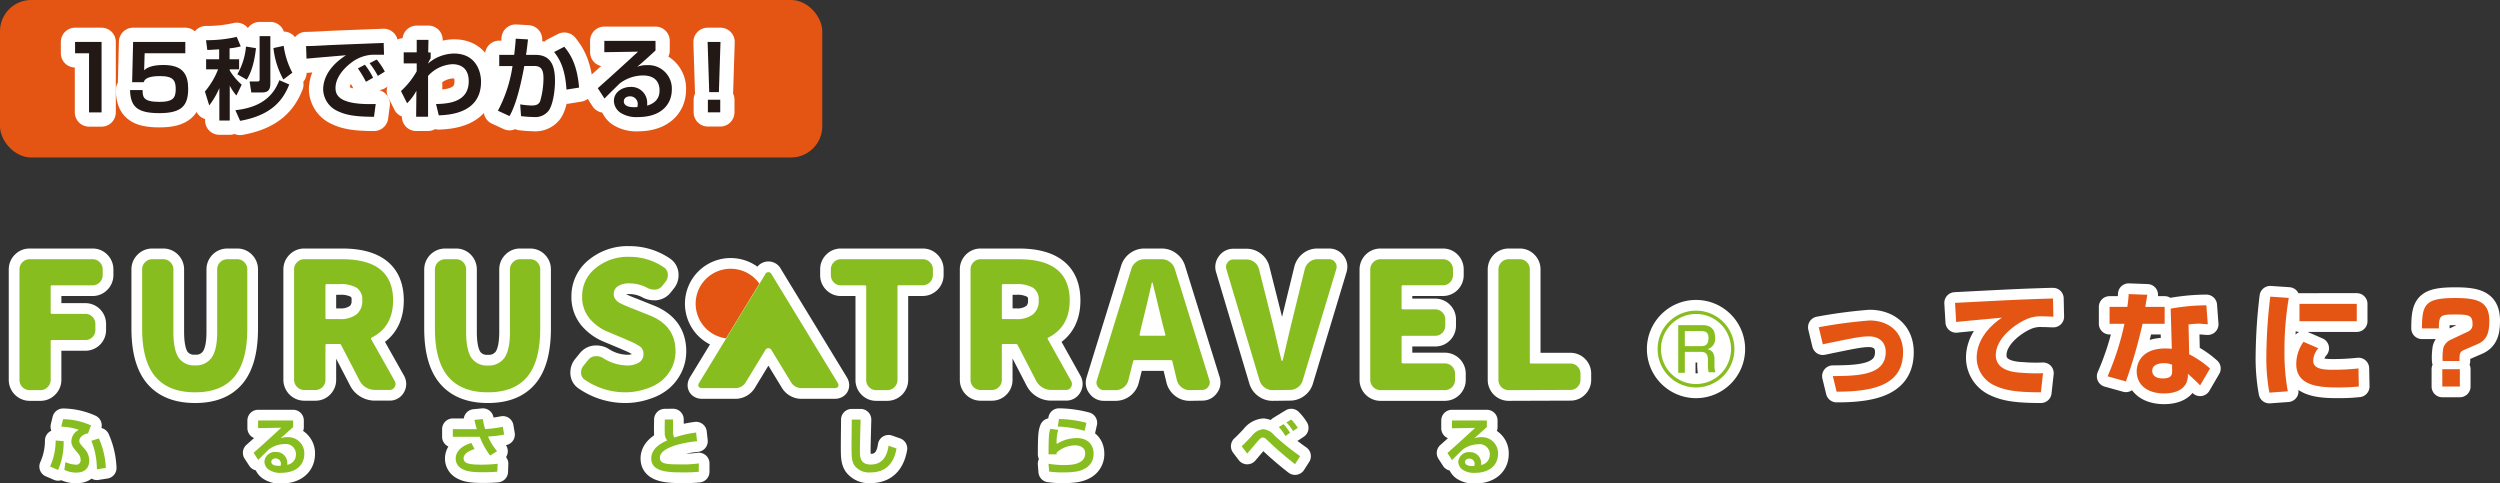 <svg xmlns="http://www.w3.org/2000/svg" viewBox="0 0 576.72 111.5"><rect x="0" y="0" width="576.72" height="111.5" fill="#333333" stroke="none"/><defs><style>.cls-1,.cls-4{fill:none;stroke:#fff;stroke-linecap:round;stroke-linejoin:round;}.cls-1{stroke-width:4.94px;}.cls-2{fill:#88bd1f;}.cls-3{fill:#e45513;}.cls-4{stroke-width:6.57px;}.cls-5{fill:#221815;}</style></defs><title>about_title01</title><g id="レイヤー_2" data-name="レイヤー 2"><g id="text"><path class="cls-1" d="M6.82,90a2.36,2.36,0,0,1-2.33-2.34V62.14a2.28,2.28,0,0,1,.69-1.65,2.25,2.25,0,0,1,1.64-.69H21.36a2.2,2.2,0,0,1,1.65.69,2.31,2.31,0,0,1,.68,1.65v1.34A2.3,2.3,0,0,1,23,65.13a2.24,2.24,0,0,1-1.65.69H12c-.21,0-.31.09-.31.27v6a.27.27,0,0,0,.31.31h7.63A2.31,2.31,0,0,1,22,74.76V76.1a2.29,2.29,0,0,1-2.33,2.34H12a.27.27,0,0,0-.31.31v8.86a2.27,2.27,0,0,1-.67,1.65A2.23,2.23,0,0,1,9.39,90Z"/><path class="cls-1" d="M45,90.5q-6.09,0-9.15-3.59T32.79,75.79V62.14a2.28,2.28,0,0,1,.69-1.65,2.25,2.25,0,0,1,1.64-.69h2.53a2.23,2.23,0,0,1,1.66.69A2.3,2.3,0,0,1,40,62.14v14.4c0,2.79.41,4.79,1.22,6A4.3,4.3,0,0,0,45,84.29a4.36,4.36,0,0,0,3.83-1.8q1.28-1.8,1.27-5.95V62.14a2.34,2.34,0,0,1,2.33-2.34h2.29a2.2,2.2,0,0,1,1.65.69,2.31,2.31,0,0,1,.68,1.65V75.79q0,7.56-3,11.14T45,90.5Z"/><path class="cls-1" d="M91.08,87.93a1.61,1.61,0,0,1,.16.67,1.42,1.42,0,0,1-.2.68,1.25,1.25,0,0,1-1.15.67H86.46a3.91,3.91,0,0,1-2-.55A3.8,3.8,0,0,1,83,87.89l-4.31-8.31a.48.48,0,0,0-.43-.23H75.39c-.21,0-.31.09-.31.28v8a2.31,2.31,0,0,1-.67,1.65,2.23,2.23,0,0,1-1.66.69H70.18a2.37,2.37,0,0,1-2.34-2.34V62.14a2.29,2.29,0,0,1,.7-1.65,2.25,2.25,0,0,1,1.64-.69h8.73q11.78,0,11.77,9.5,0,6.09-4.94,8.58a.25.25,0,0,0-.12.36ZM75.39,65.54c-.21,0-.31.09-.31.28v7.51c0,.19.1.28.31.28h2.92a6.09,6.09,0,0,0,3.94-1.09,3.93,3.93,0,0,0,1.32-3.22,3.25,3.25,0,0,0-1.28-2.91,7.4,7.4,0,0,0-4-.85Z"/><path class="cls-1" d="M112.54,90.5q-6.08,0-9.14-3.59t-3.07-11.12V62.14a2.37,2.37,0,0,1,2.34-2.34h2.53a2.24,2.24,0,0,1,1.66.69,2.35,2.35,0,0,1,.67,1.65v14.4c0,2.79.41,4.79,1.22,6a4.28,4.28,0,0,0,3.79,1.78,4.39,4.39,0,0,0,3.84-1.8q1.26-1.8,1.26-5.95V62.14a2.28,2.28,0,0,1,.69-1.65A2.25,2.25,0,0,1,120,59.8h2.29a2.23,2.23,0,0,1,1.66.69,2.3,2.3,0,0,1,.67,1.65V75.79q0,7.56-3,11.14T112.54,90.5Z"/><path class="cls-1" d="M144.36,90.5a16.43,16.43,0,0,1-9.44-2.89,1.85,1.85,0,0,1-.87-1.5.64.64,0,0,1,0-.24,2.35,2.35,0,0,1,.55-1.5L135.71,83a2.26,2.26,0,0,1,1.58-.83h.36a2.79,2.79,0,0,1,1.42.39,10.48,10.48,0,0,0,5.45,1.74,5.1,5.1,0,0,0,2.92-.69,2.24,2.24,0,0,0,1-2,2,2,0,0,0-.83-1.7,16,16,0,0,0-2.88-1.46l-.52-.24-3.87-1.62A10.91,10.91,0,0,1,136,73.47a7.78,7.78,0,0,1-1.71-5.12,8.19,8.19,0,0,1,3.08-6.47,11.63,11.63,0,0,1,7.82-2.63,14,14,0,0,1,8,2.45,2,2,0,0,1,.87,1.58v.24a2.28,2.28,0,0,1-.55,1.5l-.72.91a2.27,2.27,0,0,1-1.53.87,2.61,2.61,0,0,1-.48,0,3,3,0,0,1-1.38-.36,8.83,8.83,0,0,0-4.23-1.07,4.61,4.61,0,0,0-2.65.67,2.16,2.16,0,0,0-.94,1.86,1.7,1.7,0,0,0,.21.85,2.8,2.8,0,0,0,.5.65,3.43,3.43,0,0,0,.93.62c.43.22.8.39,1.1.51l1.4.58a2,2,0,0,1,.44.16l3.75,1.5q5.93,2.37,5.93,8.27a8.72,8.72,0,0,1-.77,3.6,9.23,9.23,0,0,1-2.22,3,10.28,10.28,0,0,1-3.63,2A14.85,14.85,0,0,1,144.36,90.5Z"/><path class="cls-1" d="M202.15,90a2.23,2.23,0,0,1-1.66-.69,2.29,2.29,0,0,1-.67-1.65V66.09c0-.18-.11-.28-.32-.27H194a2.26,2.26,0,0,1-1.66-.69,2.29,2.29,0,0,1-.67-1.65V62.14a2.3,2.3,0,0,1,.67-1.65A2.23,2.23,0,0,1,194,59.8h18.88a2.23,2.23,0,0,1,1.64.69,2.26,2.26,0,0,1,.69,1.64v1.35a2.36,2.36,0,0,1-2.33,2.33h-5.57a.25.25,0,0,0-.27.28V87.61A2.36,2.36,0,0,1,204.72,90Z"/><path class="cls-1" d="M247.12,87.93a1.47,1.47,0,0,1,.16.67,1.42,1.42,0,0,1-.2.68,1.24,1.24,0,0,1-1.14.67H242.5a3.87,3.87,0,0,1-2-.55,3.83,3.83,0,0,1-1.45-1.51l-4.3-8.31a.49.49,0,0,0-.43-.23h-2.89c-.21,0-.32.09-.32.28v8a2.29,2.29,0,0,1-.67,1.65,2.23,2.23,0,0,1-1.66.69h-2.57a2.26,2.26,0,0,1-1.64-.69,2.3,2.3,0,0,1-.68-1.65V62.13a2.29,2.29,0,0,1,.68-1.64,2.26,2.26,0,0,1,1.64-.69H235q11.76,0,11.77,9.5,0,6.09-4.94,8.58a.24.24,0,0,0-.12.36ZM231.44,65.54c-.21,0-.32.09-.32.27v7.52c0,.19.11.28.32.28h2.92a6,6,0,0,0,3.93-1.09,3.93,3.93,0,0,0,1.33-3.22,3.23,3.23,0,0,0-1.29-2.91,7.39,7.39,0,0,0-4-.85Z"/><path class="cls-1" d="M274.44,90a2.91,2.91,0,0,1-1.84-.63,3.07,3.07,0,0,1-1.09-1.62l-1.06-4.39a.37.37,0,0,0-.4-.28h-8.3a.31.31,0,0,0-.35.28l-1.11,4.39a3,3,0,0,1-1.08,1.62,3,3,0,0,1-1.84.63h-2.69a1.58,1.58,0,0,1-1.38-.72,1.47,1.47,0,0,1-.36-1,1.92,1.92,0,0,1,.08-.51L261,62a3.15,3.15,0,0,1,1.15-1.6A3.1,3.1,0,0,1,264,59.8h4a3,3,0,0,1,1.85.62A3.09,3.09,0,0,1,271,62l8,25.72a1.92,1.92,0,0,1,.08.51,1.47,1.47,0,0,1-.36,1,1.58,1.58,0,0,1-1.38.72ZM262.9,77.13a.2.2,0,0,0,0,.22.23.23,0,0,0,.2.1h5.53a.22.22,0,0,0,.19-.1.2.2,0,0,0,0-.22l-.59-2.25c-.26-1.06-.66-2.69-1.18-4.89s-.91-3.78-1.15-4.73a.12.12,0,0,0-.12-.08.07.07,0,0,0-.08.08c-1,4.49-1.81,7.69-2.29,9.62Z"/><path class="cls-1" d="M293.57,90a3,3,0,0,1-1.85-.62,3,3,0,0,1-1.15-1.63l-7.66-25.64a1.86,1.86,0,0,1-.09-.55,1.7,1.7,0,0,1,.36-1,1.62,1.62,0,0,1,1.38-.71h3a2.93,2.93,0,0,1,1.81.63,2.84,2.84,0,0,1,1.07,1.63l2.89,11.47c.29,1.11.67,2.72,1.16,4.83s.87,3.69,1.13,4.74a.13.13,0,0,0,.13.09.13.13,0,0,0,.14-.09c.26-1,.64-2.63,1.13-4.74s.88-3.72,1.16-4.83L301,62.06a3.06,3.06,0,0,1,1.08-1.63,2.86,2.86,0,0,1,1.8-.63h2.73a1.62,1.62,0,0,1,1.38.71,1.64,1.64,0,0,1,.36,1,2.22,2.22,0,0,1-.08.55l-7.75,25.68a2.87,2.87,0,0,1-1.1,1.59,3,3,0,0,1-1.9.62Z"/><path class="cls-1" d="M318.44,90a2.37,2.37,0,0,1-2.34-2.34V62.13a2.37,2.37,0,0,1,2.34-2.33h14.42a2.24,2.24,0,0,1,1.66.69,2.32,2.32,0,0,1,.67,1.64v1.35a2.31,2.31,0,0,1-.67,1.64,2.24,2.24,0,0,1-1.66.69h-9.21c-.21,0-.32.1-.32.28v5c0,.18.11.27.32.27h7.43a2.24,2.24,0,0,1,1.66.7,2.27,2.27,0,0,1,.67,1.64v1.42a2.29,2.29,0,0,1-.67,1.65,2.23,2.23,0,0,1-1.66.69h-7.43c-.21,0-.32.09-.32.27v5.82c0,.18.11.28.32.28h9.68a2.36,2.36,0,0,1,2.33,2.33v1.42A2.36,2.36,0,0,1,333.33,90Z"/><path class="cls-1" d="M348,90a2.36,2.36,0,0,1-2.33-2.34V62.13A2.36,2.36,0,0,1,348,59.8h2.57a2.23,2.23,0,0,1,1.66.69,2.29,2.29,0,0,1,.68,1.64V83.58c0,.18.1.28.31.28h9.05a2.2,2.2,0,0,1,1.65.69,2.28,2.28,0,0,1,.68,1.64v1.42a2.3,2.3,0,0,1-.68,1.65,2.2,2.2,0,0,1-1.65.69Z"/><path class="cls-1" d="M168.58,62a8.06,8.06,0,0,0-1.1,16.05l7.69-12.61A8.06,8.06,0,0,0,168.58,62Z"/><path class="cls-1" d="M178,63.28a.8.8,0,0,0-1.48,0l-.6,1c-.41.68-1.08,1.77-1.48,2.44l-6.21,10.17-1.47,2.43-5.49,9c-.4.67-.1,1.21.68,1.21h7.84a2.8,2.8,0,0,0,2.16-1.21l4.57-7.5a.8.8,0,0,1,1.48,0l4.57,7.5a2.81,2.81,0,0,0,2.16,1.21h7.84c.78,0,1.09-.54.68-1.21Z"/><path class="cls-2" d="M6.82,90a2.36,2.36,0,0,1-2.33-2.34V62.14a2.28,2.28,0,0,1,.69-1.65,2.25,2.25,0,0,1,1.64-.69H21.36a2.2,2.2,0,0,1,1.65.69,2.31,2.31,0,0,1,.68,1.65v1.34A2.3,2.3,0,0,1,23,65.13a2.24,2.24,0,0,1-1.65.69H12c-.21,0-.31.09-.31.27v6a.27.27,0,0,0,.31.31h7.63A2.31,2.31,0,0,1,22,74.76V76.1a2.29,2.29,0,0,1-2.33,2.34H12a.27.27,0,0,0-.31.31v8.86a2.27,2.27,0,0,1-.67,1.65A2.23,2.23,0,0,1,9.39,90Z"/><path class="cls-2" d="M45,90.5q-6.09,0-9.15-3.59T32.79,75.79V62.14a2.28,2.28,0,0,1,.69-1.65,2.25,2.25,0,0,1,1.64-.69h2.53a2.23,2.23,0,0,1,1.66.69A2.3,2.3,0,0,1,40,62.14v14.4c0,2.79.41,4.79,1.22,6A4.3,4.3,0,0,0,45,84.29a4.36,4.36,0,0,0,3.83-1.8q1.28-1.8,1.27-5.95V62.14a2.34,2.34,0,0,1,2.33-2.34h2.29a2.2,2.2,0,0,1,1.65.69,2.31,2.31,0,0,1,.68,1.65V75.79q0,7.56-3,11.14T45,90.5Z"/><path class="cls-2" d="M91.08,87.93a1.61,1.61,0,0,1,.16.67,1.42,1.42,0,0,1-.2.68,1.25,1.25,0,0,1-1.15.67H86.46a3.91,3.91,0,0,1-2-.55A3.8,3.8,0,0,1,83,87.89l-4.31-8.31a.48.48,0,0,0-.43-.23H75.39c-.21,0-.31.09-.31.28v8a2.31,2.31,0,0,1-.67,1.65,2.23,2.23,0,0,1-1.66.69H70.18a2.37,2.37,0,0,1-2.34-2.34V62.14a2.29,2.29,0,0,1,.7-1.65,2.25,2.25,0,0,1,1.64-.69h8.73q11.78,0,11.77,9.5,0,6.09-4.94,8.58a.25.25,0,0,0-.12.36ZM75.39,65.54c-.21,0-.31.09-.31.28v7.51c0,.19.1.28.31.28h2.92a6.09,6.09,0,0,0,3.94-1.09,3.93,3.93,0,0,0,1.32-3.22,3.25,3.25,0,0,0-1.28-2.91,7.4,7.4,0,0,0-4-.85Z"/><path class="cls-2" d="M112.54,90.5q-6.08,0-9.14-3.59t-3.07-11.12V62.14a2.37,2.37,0,0,1,2.34-2.34h2.53a2.24,2.24,0,0,1,1.66.69,2.35,2.35,0,0,1,.67,1.65v14.4c0,2.79.41,4.79,1.22,6a4.28,4.28,0,0,0,3.79,1.78,4.39,4.39,0,0,0,3.84-1.8q1.26-1.8,1.26-5.95V62.14a2.28,2.28,0,0,1,.69-1.65A2.25,2.25,0,0,1,120,59.8h2.29a2.23,2.23,0,0,1,1.66.69,2.3,2.3,0,0,1,.67,1.65V75.79q0,7.56-3,11.14T112.54,90.5Z"/><path class="cls-2" d="M144.36,90.5a16.43,16.43,0,0,1-9.44-2.89,1.85,1.85,0,0,1-.87-1.5.64.64,0,0,1,0-.24,2.35,2.35,0,0,1,.55-1.5L135.71,83a2.26,2.26,0,0,1,1.58-.83h.36a2.79,2.79,0,0,1,1.42.39,10.48,10.48,0,0,0,5.45,1.74,5.1,5.1,0,0,0,2.92-.69,2.24,2.24,0,0,0,1-2,2,2,0,0,0-.83-1.7,16,16,0,0,0-2.88-1.46l-.52-.24-3.87-1.62A10.91,10.91,0,0,1,136,73.47a7.78,7.78,0,0,1-1.71-5.12,8.19,8.19,0,0,1,3.08-6.47,11.63,11.63,0,0,1,7.82-2.63,14,14,0,0,1,8,2.45,2,2,0,0,1,.87,1.58v.24a2.28,2.28,0,0,1-.55,1.5l-.72.91a2.27,2.27,0,0,1-1.53.87,2.61,2.61,0,0,1-.48,0,3,3,0,0,1-1.38-.36,8.83,8.83,0,0,0-4.23-1.07,4.61,4.61,0,0,0-2.65.67,2.16,2.16,0,0,0-.94,1.86,1.7,1.7,0,0,0,.21.85,2.8,2.8,0,0,0,.5.65,3.43,3.43,0,0,0,.93.62c.43.22.8.39,1.1.51l1.4.58a2,2,0,0,1,.44.16l3.75,1.5q5.93,2.37,5.93,8.27a8.72,8.72,0,0,1-.77,3.6,9.23,9.23,0,0,1-2.22,3,10.28,10.28,0,0,1-3.63,2A14.85,14.85,0,0,1,144.36,90.5Z"/><path class="cls-2" d="M202.15,90a2.23,2.23,0,0,1-1.66-.69,2.29,2.29,0,0,1-.67-1.65V66.09c0-.18-.11-.28-.32-.27H194a2.26,2.26,0,0,1-1.66-.69,2.29,2.29,0,0,1-.67-1.65V62.14a2.3,2.3,0,0,1,.67-1.65A2.23,2.23,0,0,1,194,59.8h18.88a2.23,2.23,0,0,1,1.64.69,2.26,2.26,0,0,1,.69,1.64v1.35a2.36,2.36,0,0,1-2.33,2.33h-5.57a.25.25,0,0,0-.27.28V87.61A2.36,2.36,0,0,1,204.72,90Z"/><path class="cls-2" d="M247.12,87.93a1.47,1.47,0,0,1,.16.67,1.42,1.42,0,0,1-.2.68,1.24,1.24,0,0,1-1.14.67H242.5a3.87,3.87,0,0,1-2-.55,3.83,3.83,0,0,1-1.45-1.51l-4.3-8.31a.49.49,0,0,0-.43-.23h-2.89c-.21,0-.32.09-.32.28v8a2.29,2.29,0,0,1-.67,1.65,2.23,2.23,0,0,1-1.66.69h-2.57a2.26,2.26,0,0,1-1.64-.69,2.3,2.3,0,0,1-.68-1.65V62.13a2.29,2.29,0,0,1,.68-1.64,2.26,2.26,0,0,1,1.64-.69H235q11.76,0,11.77,9.5,0,6.09-4.94,8.58a.24.24,0,0,0-.12.36ZM231.44,65.54c-.21,0-.32.09-.32.27v7.52c0,.19.11.28.32.28h2.92a6,6,0,0,0,3.93-1.09,3.93,3.93,0,0,0,1.33-3.22,3.23,3.23,0,0,0-1.29-2.91,7.39,7.39,0,0,0-4-.85Z"/><path class="cls-2" d="M274.44,90a2.91,2.91,0,0,1-1.84-.63,3.07,3.07,0,0,1-1.09-1.62l-1.06-4.39a.37.37,0,0,0-.4-.28h-8.3a.31.31,0,0,0-.35.28l-1.11,4.39a3,3,0,0,1-1.08,1.62,3,3,0,0,1-1.84.63h-2.69a1.58,1.58,0,0,1-1.38-.72,1.47,1.47,0,0,1-.36-1,1.92,1.92,0,0,1,.08-.51L261,62a3.15,3.15,0,0,1,1.15-1.6A3.1,3.1,0,0,1,264,59.8h4a3,3,0,0,1,1.85.62A3.09,3.09,0,0,1,271,62l8,25.72a1.92,1.92,0,0,1,.08.51,1.47,1.47,0,0,1-.36,1,1.58,1.58,0,0,1-1.38.72ZM262.9,77.13a.2.2,0,0,0,0,.22.23.23,0,0,0,.2.1h5.53a.22.22,0,0,0,.19-.1.2.2,0,0,0,0-.22l-.59-2.25c-.26-1.06-.66-2.69-1.18-4.89s-.91-3.78-1.15-4.73a.12.12,0,0,0-.12-.08.07.07,0,0,0-.08.08c-1,4.49-1.81,7.69-2.29,9.62Z"/><path class="cls-2" d="M293.57,90a3,3,0,0,1-1.85-.62,3,3,0,0,1-1.15-1.63l-7.66-25.64a1.86,1.86,0,0,1-.09-.55,1.7,1.7,0,0,1,.36-1,1.62,1.62,0,0,1,1.38-.71h3a2.93,2.93,0,0,1,1.81.63,2.84,2.84,0,0,1,1.07,1.63l2.89,11.47c.29,1.11.67,2.72,1.16,4.83s.87,3.69,1.13,4.74a.13.13,0,0,0,.13.09.13.13,0,0,0,.14-.09c.26-1,.64-2.63,1.13-4.74s.88-3.72,1.16-4.83L301,62.06a3.06,3.06,0,0,1,1.08-1.63,2.86,2.86,0,0,1,1.8-.63h2.73a1.62,1.62,0,0,1,1.38.71,1.64,1.64,0,0,1,.36,1,2.22,2.22,0,0,1-.08.55l-7.75,25.68a2.87,2.87,0,0,1-1.1,1.59,3,3,0,0,1-1.9.62Z"/><path class="cls-2" d="M318.44,90a2.37,2.37,0,0,1-2.34-2.34V62.13a2.37,2.37,0,0,1,2.34-2.33h14.42a2.24,2.24,0,0,1,1.66.69,2.32,2.32,0,0,1,.67,1.64v1.35a2.31,2.31,0,0,1-.67,1.64,2.24,2.24,0,0,1-1.66.69h-9.21c-.21,0-.32.1-.32.28v5c0,.18.11.27.32.27h7.43a2.24,2.24,0,0,1,1.66.7,2.27,2.27,0,0,1,.67,1.64v1.42a2.29,2.29,0,0,1-.67,1.65,2.23,2.23,0,0,1-1.66.69h-7.43c-.21,0-.32.09-.32.27v5.82c0,.18.11.28.32.28h9.68a2.36,2.36,0,0,1,2.33,2.33v1.42A2.36,2.36,0,0,1,333.33,90Z"/><path class="cls-2" d="M348,90a2.36,2.36,0,0,1-2.33-2.34V62.13A2.36,2.36,0,0,1,348,59.8h2.57a2.23,2.23,0,0,1,1.66.69,2.29,2.29,0,0,1,.68,1.64V83.58c0,.18.1.28.31.28h9.05a2.2,2.2,0,0,1,1.65.69,2.28,2.28,0,0,1,.68,1.64v1.42a2.3,2.3,0,0,1-.68,1.65,2.2,2.2,0,0,1-1.65.69Z"/><path class="cls-3" d="M168.58,62a8.06,8.06,0,0,0-1.1,16.05l7.69-12.61A8.06,8.06,0,0,0,168.58,62Z"/><path class="cls-2" d="M178,63.28a.8.8,0,0,0-1.48,0l-.6,1c-.41.68-1.08,1.77-1.48,2.44l-6.21,10.17-1.47,2.43-5.49,9c-.4.67-.1,1.21.68,1.21h7.84a2.8,2.8,0,0,0,2.16-1.21l4.57-7.5a.8.8,0,0,1,1.48,0l4.57,7.5a2.81,2.81,0,0,0,2.16,1.21h7.84c.78,0,1.09-.54.68-1.21Z"/><rect class="cls-3" width="189.69" height="36.33" rx="7.21" ry="7.21"/><path class="cls-4" d="M23.43,9.67V25.93H20.54V12.29H17.32V9.67Z"/><path class="cls-4" d="M42.75,9.67v2.62H33.37l-.12,3.9c.47-.39,1.47-1.2,4.44-1.2,4.5,0,5.72,2.15,5.72,5.51,0,3.89-1.53,5.6-6.63,5.6S30.09,24.63,30,20.77H32.9c0,1.47,0,2.73,3.8,2.73,2.87,0,3.84-.64,3.84-2.85,0-1.92-.37-3.1-3.61-3.1s-3.6.91-3.78,1.41H30.48l.23-9.29Z"/><path class="cls-4" d="M50.56,11.38c-2,.12-2.25.14-2.74.14l-.29-2.25a30.69,30.69,0,0,0,7.08-.76l.93,2.19a15.87,15.87,0,0,1-2.58.45v2.52h2.2V16H53v.27a13.68,13.68,0,0,0,2.76,3.26l-1.22,2.5A10.7,10.7,0,0,1,53,19.74v8.07h-2.4V20.32a18.05,18.05,0,0,1-2.33,4l-1-3.2A18.07,18.07,0,0,0,50.31,16H47.55V13.67h3Zm16.17,8.11C65.32,23,62.8,26.55,55.39,27.88L54.3,25.42c6.93-.75,9.06-4.17,10.15-6.92Zm-7.68-8.38c-.48,4.44-1.59,6.36-2.11,7.27l-2.19-1.24a15.67,15.67,0,0,0,2-6.4Zm3.32-2.77V19.16c0,1.63-.54,2.17-2,2.17h-2.4l-.39-2.54h1.67c.6,0,.64-.06.64-.64V8.34Zm3,10a19.22,19.22,0,0,1-2.29-7.25l2.36-.52a18.68,18.68,0,0,0,2,6.2Z"/><path class="cls-4" d="M88.59,12.62c-.48,0-1.82,0-2.58,0a8.8,8.8,0,0,0-5.18,2c-1.18.91-3.43,3.08-3.43,5.66,0,1.59.68,4,9.27,3.71l-.39,2.95c-4.53,0-6.63-.45-8.53-1.38a5.63,5.63,0,0,1-3.2-4.91c0-1.34.37-4.77,5.28-7.91-1.44.13-7.82.66-9.12.79l-.1-2.9c1.38,0,3-.1,4.56-.18,1.77-.1,11.23-.46,13.34-.54Zm-4.17,6.25a24.83,24.83,0,0,0-1.86-3.09l1.61-.85a16.64,16.64,0,0,1,1.9,3Zm2.74-1.36a18.46,18.46,0,0,0-1.9-2.93l1.64-.85a15.09,15.09,0,0,1,1.87,2.79Z"/><path class="cls-4" d="M100.59,24c2.46-.07,7.54-.25,7.54-5.25,0-3.94-3.14-3.94-3.8-3.94a8.14,8.14,0,0,0-5.58,2.7l0,9.42H96l.06-6a11.57,11.57,0,0,1-2.15,2.89L92.5,21a17.9,17.9,0,0,0,3.63-4.56l0-1.82-3,0V12.08h3V9.19l2.71,0-.06,2.91h.57v1.36a9.78,9.78,0,0,0-.64,1.22,9.44,9.44,0,0,1,6-2.33c5.08,0,6.26,4.15,6.26,6.5,0,7.35-7.42,7.66-9.75,7.76Z"/><path class="cls-4" d="M121.8,9.09c-.15,1.34-.25,2.37-.46,3.57h2.21c4,0,4.48,3.28,4.48,6.07,0,2.29-.51,5.64-1.52,6.87A3.88,3.88,0,0,1,123.2,27a29.16,29.16,0,0,1-3-.21L120,24.08a19.46,19.46,0,0,0,2.69.26c.93,0,1.56-.22,1.9-.94a19,19,0,0,0,.78-5.46c0-2.56-1.14-2.74-2.42-2.72l-2,0c-1.46,8-2.85,10.55-3.41,11.56l-2.68-1.24a31.58,31.58,0,0,0,3.37-10.3l-3.06,0V12.66h3.45c.2-1.75.31-2.85.35-3.74Zm8.88,11.58c-.31-5.2-1.84-7.37-2.85-8.67l2.35-1.22c1.43,1.78,2.95,4.09,3.41,9.42Z"/><path class="cls-4" d="M151.22,9.42v2.23c-3.28,3-3.63,3.26-4.23,3.76a6.06,6.06,0,0,1,2.29-.38,5.4,5.4,0,0,1,5.7,5.64c0,3.37-2.4,6.34-7.85,6.34a6.81,6.81,0,0,1-3.84-.91,3.38,3.38,0,0,1-1.67-2.83c0-2.06,2-3.22,3.86-3.22a3.66,3.66,0,0,1,3.82,3.74c0,.16,0,.29,0,.58,1.79-.54,2.85-1.64,2.85-3.47,0-3.49-3.16-3.49-3.84-3.49A8.93,8.93,0,0,0,143,19.22c-.7.67-2.78,2.71-3.55,3.51l-1.55-2.39c3.12-2.75,6.22-5.59,9.29-8.42l-7.78.12V9.42Zm-4.11,14.72a1.75,1.75,0,0,0-1.75-1.92c-.89,0-1.45.49-1.45,1.15s.46,1.53,3.12,1.33A2,2,0,0,0,147.11,24.14Z"/><path class="cls-4" d="M166.21,9.67l-.37,11.58h-2.23l-.37-11.58ZM166.15,23v2.91H163.3V23Z"/><path class="cls-5" d="M23.43,9.67V25.93H20.54V12.29H17.32V9.67Z"/><path class="cls-5" d="M42.75,9.67v2.62H33.37l-.12,3.9c.47-.39,1.47-1.2,4.44-1.2,4.5,0,5.72,2.15,5.72,5.51,0,3.89-1.53,5.6-6.63,5.6S30.09,24.63,30,20.77H32.9c0,1.47,0,2.73,3.8,2.73,2.87,0,3.84-.64,3.84-2.85,0-1.92-.37-3.1-3.61-3.1s-3.6.91-3.78,1.41H30.48l.23-9.29Z"/><path class="cls-5" d="M50.56,11.38c-2,.12-2.25.14-2.74.14l-.29-2.25a30.69,30.69,0,0,0,7.08-.76l.93,2.19a15.87,15.87,0,0,1-2.58.45v2.52h2.2V16H53v.27a13.68,13.68,0,0,0,2.76,3.26l-1.22,2.5A10.7,10.7,0,0,1,53,19.74v8.07h-2.4V20.32a18.05,18.05,0,0,1-2.33,4l-1-3.2A18.07,18.07,0,0,0,50.31,16H47.55V13.67h3Zm16.17,8.11C65.32,23,62.8,26.55,55.39,27.88L54.3,25.42c6.93-.75,9.06-4.17,10.15-6.92Zm-7.68-8.38c-.48,4.44-1.59,6.36-2.11,7.27l-2.19-1.24a15.67,15.67,0,0,0,2-6.4Zm3.32-2.77V19.16c0,1.63-.54,2.17-2,2.17h-2.4l-.39-2.54h1.67c.6,0,.64-.06.64-.64V8.34Zm3,10a19.22,19.22,0,0,1-2.29-7.25l2.36-.52a18.68,18.68,0,0,0,2,6.2Z"/><path class="cls-5" d="M88.59,12.62c-.48,0-1.82,0-2.58,0a8.8,8.8,0,0,0-5.18,2c-1.18.91-3.43,3.08-3.43,5.66,0,1.59.68,4,9.27,3.71l-.39,2.95c-4.53,0-6.63-.45-8.53-1.38a5.63,5.63,0,0,1-3.2-4.91c0-1.34.37-4.77,5.28-7.91-1.44.13-7.82.66-9.12.79l-.1-2.9c1.38,0,3-.1,4.56-.18,1.77-.1,11.23-.46,13.34-.54Zm-4.17,6.25a24.83,24.83,0,0,0-1.86-3.09l1.61-.85a16.64,16.64,0,0,1,1.9,3Zm2.74-1.36a18.46,18.46,0,0,0-1.9-2.93l1.64-.85a15.09,15.09,0,0,1,1.87,2.79Z"/><path class="cls-5" d="M100.59,24c2.46-.07,7.54-.25,7.54-5.25,0-3.94-3.14-3.94-3.8-3.94a8.14,8.14,0,0,0-5.58,2.7l0,9.42H96l.06-6a11.57,11.57,0,0,1-2.15,2.89L92.5,21a17.9,17.9,0,0,0,3.63-4.56l0-1.82-3,0V12.08h3V9.19l2.71,0-.06,2.91h.57v1.36a9.78,9.78,0,0,0-.64,1.22,9.44,9.44,0,0,1,6-2.33c5.08,0,6.26,4.15,6.26,6.5,0,7.35-7.42,7.66-9.75,7.76Z"/><path class="cls-5" d="M121.8,9.09c-.15,1.34-.25,2.37-.46,3.57h2.21c4,0,4.48,3.28,4.48,6.07,0,2.29-.51,5.64-1.52,6.87A3.88,3.88,0,0,1,123.2,27a29.16,29.16,0,0,1-3-.21L120,24.08a19.46,19.46,0,0,0,2.69.26c.93,0,1.56-.22,1.9-.94a19,19,0,0,0,.78-5.46c0-2.56-1.14-2.74-2.42-2.72l-2,0c-1.46,8-2.85,10.55-3.41,11.56l-2.68-1.24a31.58,31.58,0,0,0,3.37-10.3l-3.06,0V12.66h3.45c.2-1.75.31-2.85.35-3.74Zm8.88,11.58c-.31-5.2-1.84-7.37-2.85-8.67l2.35-1.22c1.43,1.78,2.95,4.09,3.41,9.42Z"/><path class="cls-5" d="M151.22,9.42v2.23c-3.28,3-3.63,3.26-4.23,3.76a6.06,6.06,0,0,1,2.29-.38,5.4,5.4,0,0,1,5.7,5.64c0,3.37-2.4,6.34-7.85,6.34a6.81,6.81,0,0,1-3.84-.91,3.38,3.38,0,0,1-1.67-2.83c0-2.06,2-3.22,3.86-3.22a3.66,3.66,0,0,1,3.82,3.74c0,.16,0,.29,0,.58,1.79-.54,2.85-1.64,2.85-3.47,0-3.49-3.16-3.49-3.84-3.49A8.93,8.93,0,0,0,143,19.22c-.7.67-2.78,2.71-3.55,3.51l-1.55-2.39c3.12-2.75,6.22-5.59,9.29-8.42l-7.78.12V9.42Zm-4.11,14.72a1.75,1.75,0,0,0-1.75-1.92c-.89,0-1.45.49-1.45,1.15s.46,1.53,3.12,1.33A2,2,0,0,0,147.11,24.14Z"/><path class="cls-5" d="M166.21,9.67l-.37,11.58h-2.23l-.37-11.58ZM166.15,23v2.91H163.3V23Z"/><path class="cls-1" d="M422.81,86.76c5.79-.05,12.2-.16,12.2-5.55,0-2.51-1.77-3.61-3.87-3.61-1.87,0-3.84.41-10.64,1.82l-.94-3.93a112.51,112.51,0,0,1,11.73-1.56c4.26,0,7.72,2.51,7.72,7.31,0,7.08-5.82,9.14-15.33,9.11Z"/><path class="cls-1" d="M473.69,73.05c-.59,0-1.49-.07-2.44-.07a8,8,0,0,0-4,.77c-2.41,1.1-6.84,4.26-6.84,8.18,0,3.65,4.33,4,6.28,4.08a36.27,36.27,0,0,0,4.61.08l-.49,4.41c-5.92,0-8.4-.51-10.66-1.56A7.07,7.07,0,0,1,456,82.55c0-3.88,2.59-7.08,5.82-9.27-1.67.16-9.07.83-10.56,1L451,69.87c13.86-.72,15.4-.79,22.14-1a2.58,2.58,0,0,0,.46,0Z"/><path class="cls-1" d="M495.36,68c-.07.46-.41,2.41-.46,2.79h4.46v3.9h-5.1a112.21,112.21,0,0,1-3.84,13.3l-4.23-1.18a61.43,61.43,0,0,0,3.89-12.12h-3.43v-3.9h4.1a27.76,27.76,0,0,0,.31-2.95Zm13.95,6.8c-.62,0-1.29-.13-2.08-.13a18.36,18.36,0,0,0-2.36.18l.15,6.88a21.91,21.91,0,0,1,4.8,3.28l-2.28,3.9c-.7-.74-1.69-1.67-2.82-2.69l0,.54c-.13,2.9-2.61,4-5.46,4-4.28,0-6.35-2.28-6.35-5.11,0-2.26,1.51-5.26,6.56-5.26a13.29,13.29,0,0,1,1.54.08l-.26-9.27a47.54,47.54,0,0,1,8.23-.77Zm-8.23,9.34a4.71,4.71,0,0,0-1.85-.36c-.35,0-2.74,0-2.74,1.77,0,.54.28,1.75,2.46,1.75s2.13-1.08,2.13-1.72Z"/><path class="cls-1" d="M528,68.72a70.76,70.76,0,0,0-1,12.29,48.65,48.65,0,0,0,.77,9.26l-4.25.31a43.83,43.83,0,0,1-.7-8.65,122.12,122.12,0,0,1,.9-13.5Zm6.81,11.62a4.56,4.56,0,0,0-1.18,2.9c0,1.75,1.95,2.06,4.44,2.06a52.42,52.42,0,0,0,6-.31l.08,4.16a42.91,42.91,0,0,1-4.67.23c-4.2,0-9.76-.21-9.76-5.39a8.85,8.85,0,0,1,1.67-5.14Zm8.87-10.24v4H530.46v-4Z"/><path class="cls-1" d="M563.49,83.27a12.82,12.82,0,0,1,.15-3,3.12,3.12,0,0,1,1.54-1.82l4.1-1.93a1.72,1.72,0,0,0,1.1-1.79c0-1.93-.77-2.18-3.84-2.18-3.23,0-3.92,0-3.92,2.82v.38h-3.9c0-5.64.82-7,7.72-7,5.2,0,7.81.87,7.81,5.24,0,2.28-.31,4.36-2.64,5.36l-3.1,1.34c-1.13.48-1.13.89-1.13,2.59Zm-.08,5.9v-4h4.05v4Z"/><path class="cls-3" d="M422.81,86.76c5.79-.05,12.2-.16,12.2-5.55,0-2.51-1.77-3.61-3.87-3.61-1.87,0-3.84.41-10.64,1.82l-.94-3.93a112.51,112.51,0,0,1,11.73-1.56c4.26,0,7.72,2.51,7.72,7.31,0,7.08-5.82,9.14-15.33,9.11Z"/><path class="cls-3" d="M473.69,73.05c-.59,0-1.49-.07-2.44-.07a8,8,0,0,0-4,.77c-2.41,1.1-6.84,4.26-6.84,8.18,0,3.65,4.33,4,6.28,4.08a36.27,36.27,0,0,0,4.61.08l-.49,4.41c-5.92,0-8.4-.51-10.66-1.56A7.07,7.07,0,0,1,456,82.55c0-3.88,2.59-7.08,5.82-9.27-1.67.16-9.07.83-10.56,1L451,69.87c13.86-.72,15.4-.79,22.14-1a2.58,2.58,0,0,0,.46,0Z"/><path class="cls-3" d="M495.36,68c-.07.46-.41,2.41-.46,2.79h4.46v3.9h-5.1a112.21,112.21,0,0,1-3.84,13.3l-4.23-1.18a61.43,61.43,0,0,0,3.89-12.12h-3.43v-3.9h4.1a27.76,27.76,0,0,0,.31-2.95Zm13.95,6.8c-.62,0-1.29-.13-2.08-.13a18.36,18.36,0,0,0-2.36.18l.15,6.88a21.91,21.91,0,0,1,4.8,3.28l-2.28,3.9c-.7-.74-1.69-1.67-2.82-2.69l0,.54c-.13,2.9-2.61,4-5.46,4-4.28,0-6.35-2.28-6.35-5.11,0-2.26,1.51-5.26,6.56-5.26a13.29,13.29,0,0,1,1.54.08l-.26-9.27a47.54,47.54,0,0,1,8.23-.77Zm-8.23,9.34a4.71,4.71,0,0,0-1.85-.36c-.35,0-2.74,0-2.74,1.77,0,.54.28,1.75,2.46,1.75s2.13-1.08,2.13-1.72Z"/><path class="cls-3" d="M528,68.72a70.76,70.76,0,0,0-1,12.29,48.65,48.65,0,0,0,.77,9.26l-4.25.31a43.83,43.83,0,0,1-.7-8.65,122.12,122.12,0,0,1,.9-13.5Zm6.81,11.62a4.56,4.56,0,0,0-1.18,2.9c0,1.75,1.95,2.06,4.44,2.06a52.42,52.42,0,0,0,6-.31l.08,4.16a42.91,42.91,0,0,1-4.67.23c-4.2,0-9.76-.21-9.76-5.39a8.85,8.85,0,0,1,1.67-5.14Zm8.87-10.24v4H530.46v-4Z"/><path class="cls-3" d="M563.49,83.27a12.82,12.82,0,0,1,.15-3,3.12,3.12,0,0,1,1.54-1.82l4.1-1.93a1.72,1.72,0,0,0,1.1-1.79c0-1.93-.77-2.18-3.84-2.18-3.23,0-3.92,0-3.92,2.82v.38h-3.9c0-5.64.82-7,7.72-7,5.2,0,7.81.87,7.81,5.24,0,2.28-.31,4.36-2.64,5.36l-3.1,1.34c-1.13.48-1.13.89-1.13,2.59Zm-.08,5.9v-4h4.05v4Z"/><path class="cls-1" d="M400.11,80.5a8.86,8.86,0,1,1-8.86-8.84A8.86,8.86,0,0,1,400.11,80.5Zm-16.94,0a8.08,8.08,0,1,0,8.08-8.07A8.1,8.1,0,0,0,383.17,80.5ZM392.59,75c.79,0,3.06,0,3.06,2.87a2.44,2.44,0,0,1-1.76,2.68c1.25.29,1.62,1.12,1.62,2.44v1a6.42,6.42,0,0,0,.2,1.89h-1.56a8.08,8.08,0,0,1-.15-1.74v-1.1c0-1.85-1-1.87-1.83-1.87h-3.5V86h-1.52V75Zm-3.92,1.37v3.48h3.59c.86,0,1.87-.07,1.87-1.88,0-1.27-.6-1.6-1.81-1.6Z"/><path class="cls-2" d="M400.11,80.5a8.86,8.86,0,1,1-8.86-8.84A8.86,8.86,0,0,1,400.11,80.5Zm-16.94,0a8.08,8.08,0,1,0,8.08-8.07A8.1,8.1,0,0,0,383.17,80.5ZM392.59,75c.79,0,3.06,0,3.06,2.87a2.44,2.44,0,0,1-1.76,2.68c1.25.29,1.62,1.12,1.62,2.44v1a6.42,6.42,0,0,0,.2,1.89h-1.56a8.08,8.08,0,0,1-.15-1.74v-1.1c0-1.85-1-1.87-1.83-1.87h-3.5V86h-1.52V75Zm-3.92,1.37v3.48h3.59c.86,0,1.87-.07,1.87-1.88,0-1.27-.6-1.6-1.81-1.6Z"/><path class="cls-1" d="M11.55,107.62a14.59,14.59,0,0,0,1.29-6l1.84.14a16.13,16.13,0,0,1-1.27,6.66ZM20.3,100c-.65,0-2,.68-2,1.7,0,.43.1.57,1,1.62a4.15,4.15,0,0,1,1.29,2.86c0,2.37-1.7,2.84-3,2.84a6.09,6.09,0,0,1-2.74-.63l.24-1.8a6.28,6.28,0,0,0,2.34.6A1,1,0,0,0,18.58,106c0-.61-.18-1-1-1.92s-1.12-1.54-1.12-2.29a3,3,0,0,1,1.74-2.63,13.69,13.69,0,0,0-4.07-.73l.42-1.73A16.15,16.15,0,0,1,21,98.14Zm2.05,8.27a17.89,17.89,0,0,0-1.27-6.59l1.74-.54a18.65,18.65,0,0,1,1.59,6.81Z"/><path class="cls-1" d="M67.62,97v1.53c-2.25,2-2.5,2.24-2.91,2.58a4.24,4.24,0,0,1,1.58-.26,3.71,3.71,0,0,1,3.91,3.87c0,2.32-1.64,4.36-5.39,4.36a4.58,4.58,0,0,1-2.63-.63A2.32,2.32,0,0,1,61,106.47a2.44,2.44,0,0,1,2.65-2.21,2.52,2.52,0,0,1,2.62,2.57,3.79,3.79,0,0,1,0,.39,2.37,2.37,0,0,0,2-2.38,2.33,2.33,0,0,0-2.64-2.4A6.14,6.14,0,0,0,62,103.69c-.48.46-1.91,1.86-2.43,2.41l-1.07-1.64c2.14-1.89,4.27-3.84,6.38-5.79l-5.34.09V97ZM64.8,107.07a1.21,1.21,0,0,0-1.21-1.32c-.61,0-1,.34-1,.79s.31,1,2.14.91A1.48,1.48,0,0,0,64.8,107.07Z"/><path class="cls-1" d="M111.4,96.67a13.48,13.48,0,0,0,.52,2.3,26.64,26.64,0,0,0,4.08-.51l.3,1.79a23.26,23.26,0,0,1-3.71.45,13.15,13.15,0,0,0,2.08,3.39l-1.61,1a18.39,18.39,0,0,1-2.39-4.33h-6.21V99H110a19.07,19.07,0,0,1-.56-2.14Zm-1.92,6.94c-2,.58-2.53,1.44-2.53,2.12,0,1.28,1.54,1.46,4.16,1.46a31,31,0,0,0,3.69-.21l-.07,1.83c-.87.08-1.87.13-3.28.13-2.89,0-3.91-.26-4.86-.77a2.66,2.66,0,0,1-1.47-2.37c0-1.36.95-2.82,3.61-3.62Z"/><path class="cls-1" d="M155.26,96.76c0,.44,0,1,0,1.74,0,1.59,0,2,.32,2.43a24.74,24.74,0,0,1,5-1.15l.22,2c-3.51.34-8.57,1.51-8.57,3.79,0,1.5,1.64,1.56,4.84,1.56a26.18,26.18,0,0,0,4.13-.23v1.93a31.44,31.44,0,0,1-3.56.14c-3.19,0-7.4,0-7.4-3.19,0-2.48,2.58-3.7,3.69-4.19a2.33,2.33,0,0,1-.57-1.73c-.06-1.29,0-2.16,0-3.08Z"/><path class="cls-1" d="M198.53,96.8c0,.46-.16,5.25-.16,7.36,0,1.67.31,3,2.53,3,3.45,0,3.92-3.34,4.08-4.35l1.84.65c-.62,3.49-2.51,5.52-6,5.52a4.18,4.18,0,0,1-3.67-1.55c-.71-1-.71-2.28-.71-4.32s.05-5.33.05-6.31Z"/><path class="cls-1" d="M244.12,99.17a9,9,0,0,0-.35,3.25,8.61,8.61,0,0,1,4.67-1.36c2.5,0,3.84,1.58,3.84,3.55a3.76,3.76,0,0,1-2.12,3.55c-.92.49-2.11.82-4.95.82a20.46,20.46,0,0,1-3.19-.2l-.14-1.8a21.54,21.54,0,0,0,3.52.3c1.3,0,4.94,0,4.94-2.7,0-1.47-1.39-1.84-2.29-1.84a6.35,6.35,0,0,0-4.31,1.68,2.61,2.61,0,0,1,0,.39l-1.85,0c0-1,0-3.82.14-4.69a4,4,0,0,1,.28-1.19Zm6.09.23a24.89,24.89,0,0,0-6.2-1l.29-1.74a26.68,26.68,0,0,1,6.33.88Z"/><path class="cls-1" d="M298.75,107.08a80.41,80.41,0,0,1-6.45-5.58c-.48-.46-.68-.57-1-.57s-.51.14-1.1.79c-.41.46-2.12,2.51-2.48,2.92l-1.29-1.7c.54-.48.73-.67,2.3-2.32A3.91,3.91,0,0,1,291.44,99a3.79,3.79,0,0,1,2.49,1.39,55.18,55.18,0,0,0,6,4.84Zm-2.23-6.49A10.17,10.17,0,0,0,295,98.52l1.1-.68a11.8,11.8,0,0,1,1.5,2Zm1.76-1.15a10.45,10.45,0,0,0-1.53-2l1.12-.67a11.19,11.19,0,0,1,1.52,1.93Z"/><path class="cls-1" d="M343,97v1.53c-2.26,2-2.5,2.24-2.91,2.58a4.2,4.2,0,0,1,1.58-.26,3.71,3.71,0,0,1,3.91,3.87c0,2.32-1.65,4.36-5.39,4.36a4.58,4.58,0,0,1-2.63-.63,2.3,2.3,0,0,1-1.15-1.94,2.44,2.44,0,0,1,2.65-2.21,2.52,2.52,0,0,1,2.62,2.57,3.79,3.79,0,0,1,0,.39,2.37,2.37,0,0,0,2-2.38,2.33,2.33,0,0,0-2.64-2.4,6.14,6.14,0,0,0-3.63,1.25c-.48.46-1.91,1.86-2.44,2.41l-1.06-1.64c2.14-1.89,4.27-3.84,6.38-5.79l-5.34.09V97Zm-2.82,10.11a1.21,1.21,0,0,0-1.21-1.32c-.61,0-1,.34-1,.79s.31,1,2.14.91A1.48,1.48,0,0,0,340.15,107.07Z"/><path class="cls-2" d="M11.55,107.62a14.59,14.59,0,0,0,1.29-6l1.84.14a16.13,16.13,0,0,1-1.27,6.66ZM20.3,100c-.65,0-2,.68-2,1.7,0,.43.1.57,1,1.62a4.15,4.15,0,0,1,1.29,2.86c0,2.37-1.7,2.84-3,2.84a6.09,6.09,0,0,1-2.74-.63l.24-1.8a6.28,6.28,0,0,0,2.34.6A1,1,0,0,0,18.58,106c0-.61-.18-1-1-1.92s-1.12-1.54-1.12-2.29a3,3,0,0,1,1.74-2.63,13.69,13.69,0,0,0-4.07-.73l.42-1.73A16.15,16.15,0,0,1,21,98.14Zm2.05,8.27a17.89,17.89,0,0,0-1.27-6.59l1.74-.54a18.65,18.65,0,0,1,1.59,6.81Z"/><path class="cls-2" d="M67.62,97v1.53c-2.25,2-2.5,2.24-2.91,2.58a4.24,4.24,0,0,1,1.58-.26,3.71,3.71,0,0,1,3.91,3.87c0,2.32-1.64,4.36-5.39,4.36a4.58,4.58,0,0,1-2.63-.63A2.32,2.32,0,0,1,61,106.47a2.44,2.44,0,0,1,2.65-2.21,2.52,2.52,0,0,1,2.62,2.57,3.79,3.79,0,0,1,0,.39,2.37,2.37,0,0,0,2-2.38,2.33,2.33,0,0,0-2.64-2.4A6.14,6.14,0,0,0,62,103.69c-.48.46-1.91,1.86-2.43,2.41l-1.07-1.64c2.14-1.89,4.27-3.84,6.38-5.79l-5.34.09V97ZM64.8,107.07a1.21,1.21,0,0,0-1.21-1.32c-.61,0-1,.34-1,.79s.31,1,2.14.91A1.48,1.48,0,0,0,64.8,107.07Z"/><path class="cls-2" d="M111.4,96.67a13.48,13.48,0,0,0,.52,2.3,26.64,26.64,0,0,0,4.08-.51l.3,1.79a23.26,23.26,0,0,1-3.71.45,13.15,13.15,0,0,0,2.08,3.39l-1.61,1a18.39,18.39,0,0,1-2.39-4.33h-6.21V99H110a19.07,19.07,0,0,1-.56-2.14Zm-1.92,6.94c-2,.58-2.53,1.44-2.53,2.12,0,1.28,1.54,1.46,4.16,1.46a31,31,0,0,0,3.69-.21l-.07,1.83c-.87.08-1.87.13-3.28.13-2.89,0-3.91-.26-4.86-.77a2.66,2.66,0,0,1-1.47-2.37c0-1.36.95-2.82,3.61-3.62Z"/><path class="cls-2" d="M155.26,96.76c0,.44,0,1,0,1.74,0,1.59,0,2,.32,2.43a24.74,24.74,0,0,1,5-1.15l.22,2c-3.51.34-8.57,1.51-8.57,3.79,0,1.5,1.64,1.56,4.84,1.56a26.18,26.18,0,0,0,4.13-.23v1.93a31.44,31.44,0,0,1-3.56.14c-3.19,0-7.4,0-7.4-3.19,0-2.48,2.58-3.7,3.69-4.19a2.33,2.33,0,0,1-.57-1.73c-.06-1.29,0-2.16,0-3.08Z"/><path class="cls-2" d="M198.53,96.8c0,.46-.16,5.25-.16,7.36,0,1.67.31,3,2.53,3,3.45,0,3.92-3.34,4.08-4.35l1.84.65c-.62,3.49-2.51,5.52-6,5.52a4.18,4.18,0,0,1-3.67-1.55c-.71-1-.71-2.28-.71-4.32s.05-5.33.05-6.31Z"/><path class="cls-2" d="M244.12,99.17a9,9,0,0,0-.35,3.25,8.61,8.61,0,0,1,4.67-1.36c2.5,0,3.84,1.58,3.84,3.55a3.76,3.76,0,0,1-2.12,3.55c-.92.49-2.11.82-4.95.82a20.46,20.46,0,0,1-3.19-.2l-.14-1.8a21.54,21.54,0,0,0,3.52.3c1.3,0,4.94,0,4.94-2.7,0-1.47-1.39-1.84-2.29-1.84a6.35,6.35,0,0,0-4.31,1.68,2.61,2.61,0,0,1,0,.39l-1.85,0c0-1,0-3.82.14-4.69a4,4,0,0,1,.28-1.19Zm6.09.23a24.89,24.89,0,0,0-6.2-1l.29-1.74a26.68,26.68,0,0,1,6.33.88Z"/><path class="cls-2" d="M298.75,107.08a80.41,80.41,0,0,1-6.45-5.58c-.48-.46-.68-.57-1-.57s-.51.14-1.1.79c-.41.46-2.12,2.51-2.48,2.92l-1.29-1.7c.54-.48.73-.67,2.3-2.32A3.91,3.91,0,0,1,291.44,99a3.79,3.79,0,0,1,2.49,1.39,55.18,55.18,0,0,0,6,4.84Zm-2.23-6.49A10.17,10.17,0,0,0,295,98.52l1.1-.68a11.8,11.8,0,0,1,1.5,2Zm1.76-1.15a10.45,10.45,0,0,0-1.53-2l1.12-.67a11.19,11.19,0,0,1,1.52,1.93Z"/><path class="cls-2" d="M343,97v1.53c-2.26,2-2.5,2.24-2.91,2.58a4.2,4.2,0,0,1,1.58-.26,3.71,3.71,0,0,1,3.91,3.87c0,2.32-1.65,4.36-5.39,4.36a4.58,4.58,0,0,1-2.63-.63,2.3,2.3,0,0,1-1.15-1.94,2.44,2.44,0,0,1,2.65-2.21,2.52,2.52,0,0,1,2.62,2.57,3.79,3.79,0,0,1,0,.39,2.37,2.37,0,0,0,2-2.38,2.33,2.33,0,0,0-2.64-2.4,6.14,6.14,0,0,0-3.63,1.25c-.48.46-1.91,1.86-2.44,2.41l-1.06-1.64c2.14-1.89,4.27-3.84,6.38-5.79l-5.34.09V97Zm-2.82,10.11a1.21,1.21,0,0,0-1.21-1.32c-.61,0-1,.34-1,.79s.31,1,2.14.91A1.48,1.48,0,0,0,340.15,107.07Z"/></g></g></svg>